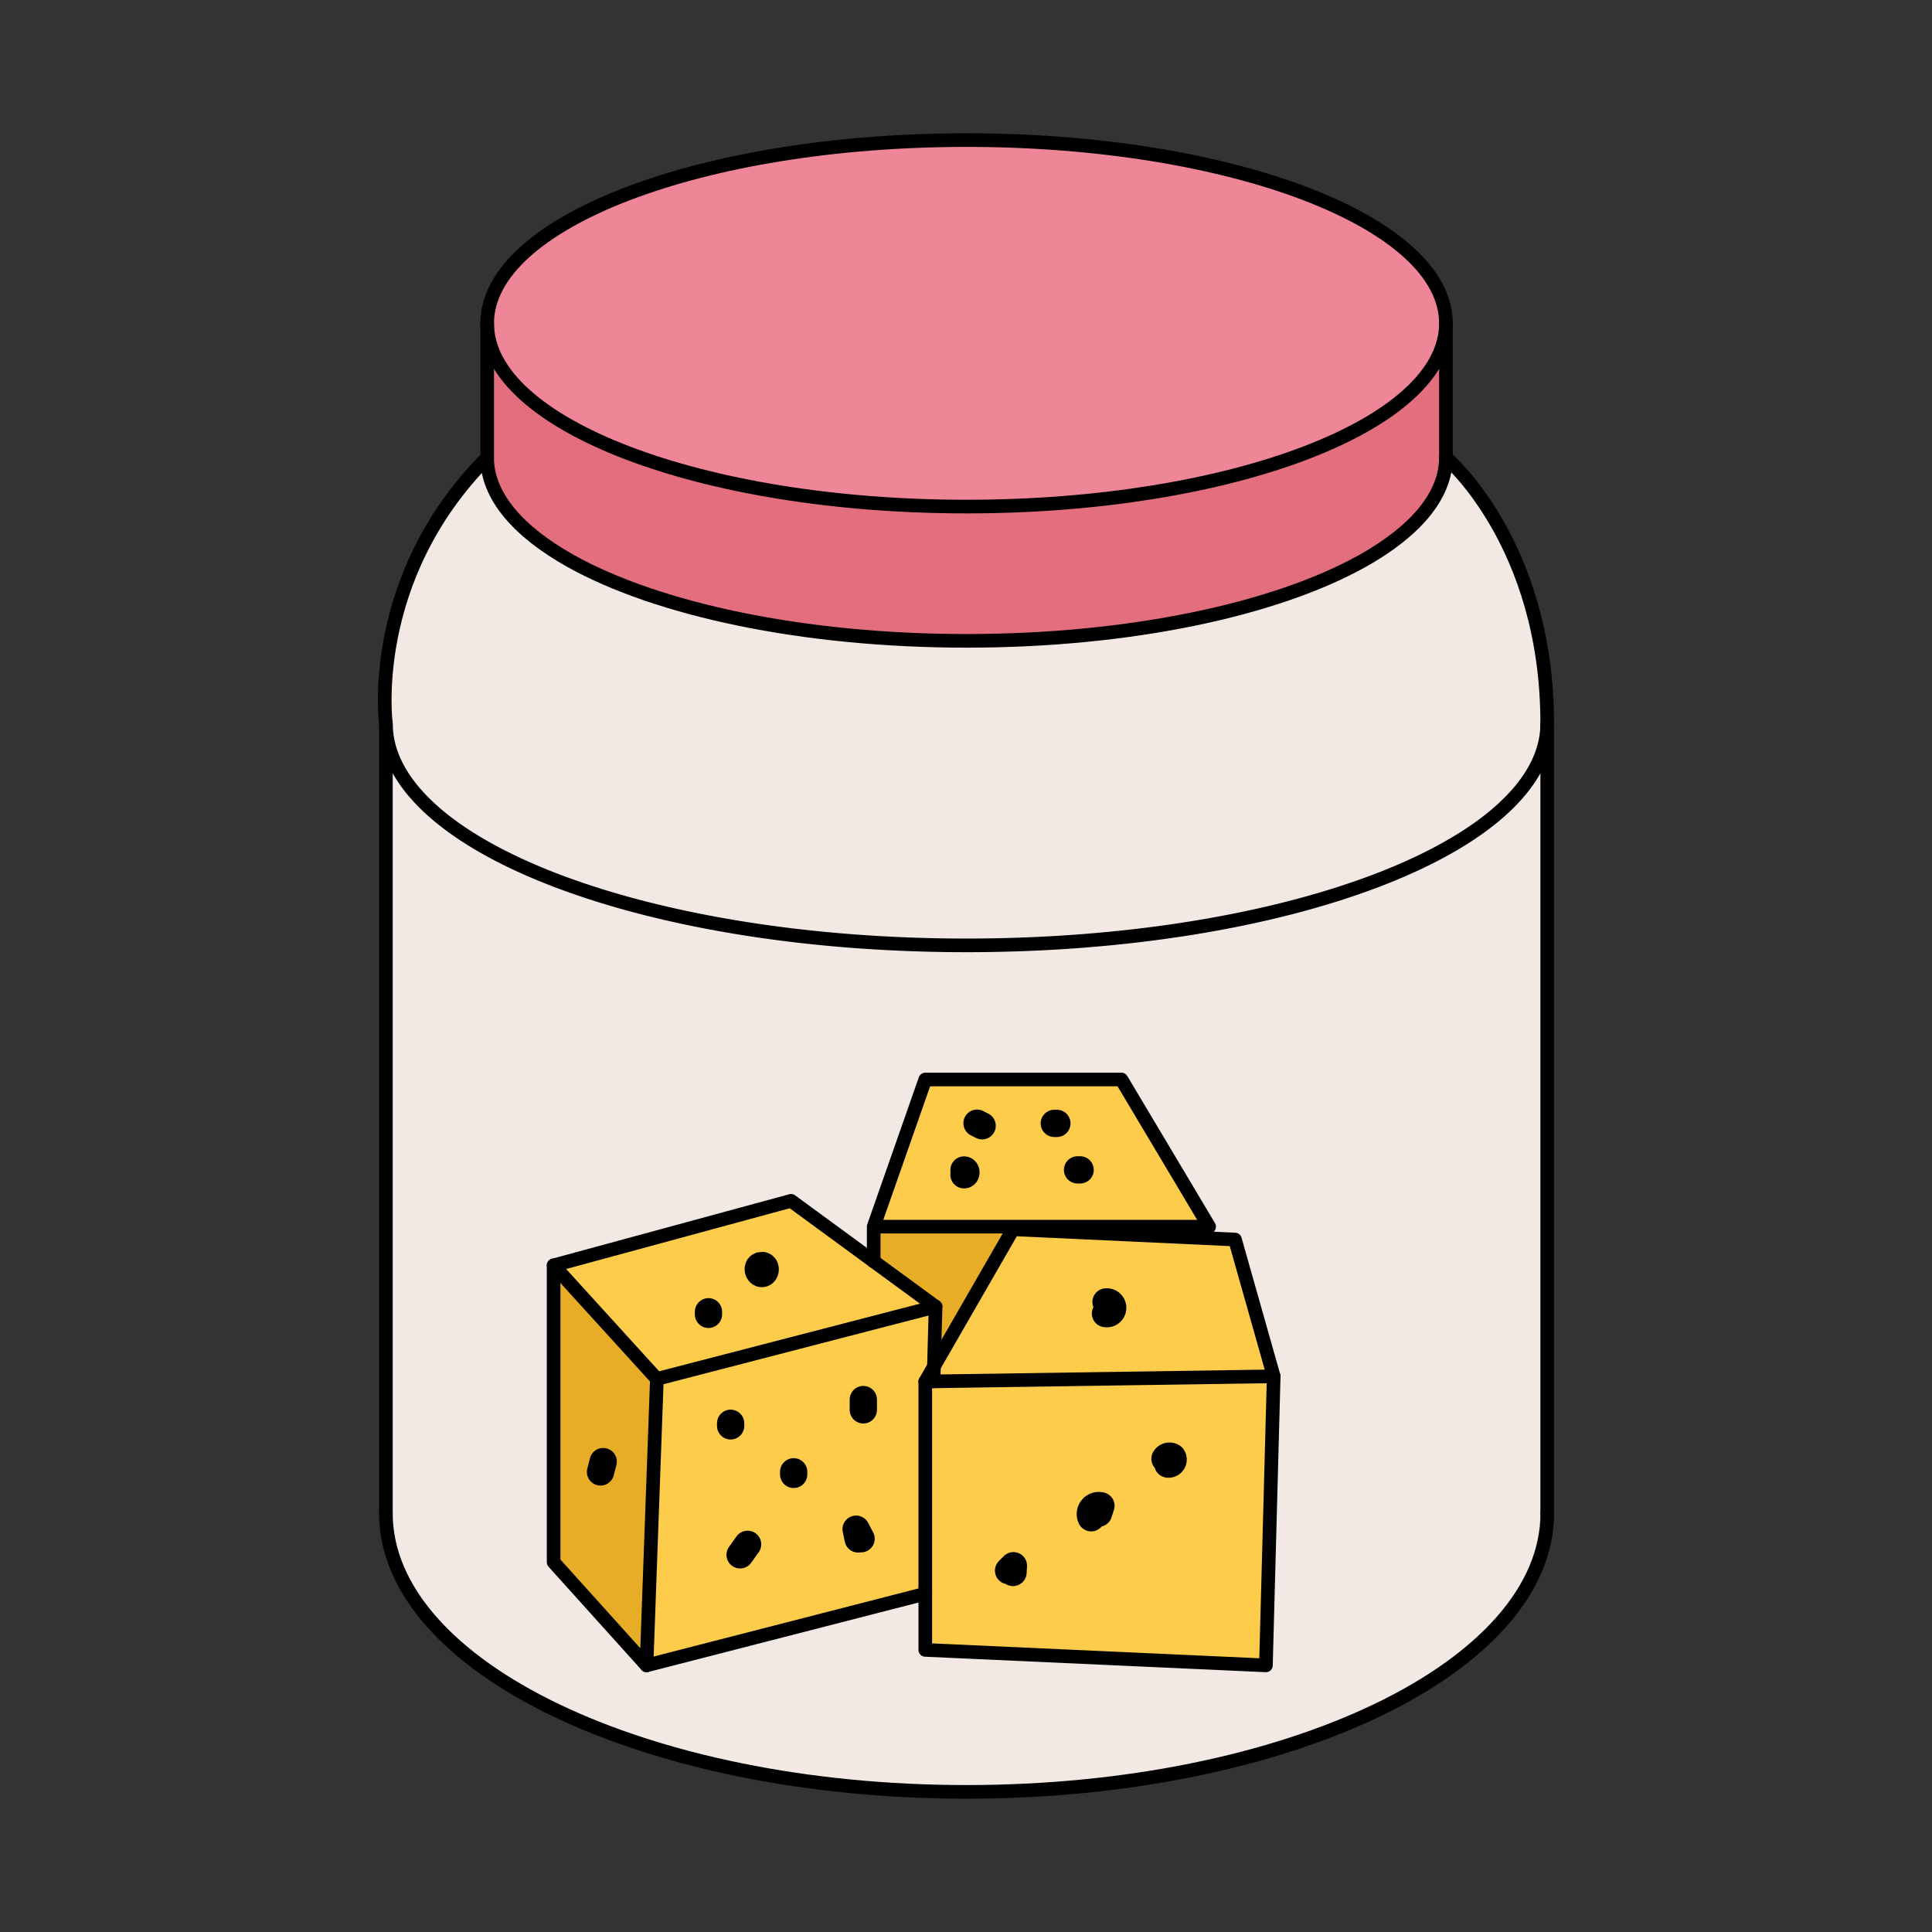 <svg id="Layer_1" data-name="Layer 1" xmlns="http://www.w3.org/2000/svg" width="100mm" height="100mm" viewBox="0 0 283.465 283.465">
  <rect x="0" y="0" width="283.465" height="283.465" fill="#333333" stroke="none"/>
  <g>
    <g>
      <path d="M94.858,244.335l.01.01,40.89-10.51v8.24l49.98,2.27,1.14-42.41-5.68-20.07-32.57-1.51v-.38h28.78l-12.87-21.59h-28.78l-7.57,21.59v5.09l-12.12-8.88-34.84,9.47v43.55Zm132.15-22.33h.01c0,22.59-38.15,40.9-85.21,40.9s-85.19-18.31-85.19-40.9V106.135c0,17.99,38.14,32.57,85.19,32.57,46.81,0,84.81-14.43,85.2-32.29Z" fill="#f2e9e4"/>
      <path d="M227.008,106.135v.28c-.39,17.86-38.39,32.29-85.2,32.29-47.05,0-85.19-14.58-85.19-32.57,0,0-2.85-21.19,14.85-38.99.01,5.62,4.54,10.84,12.27,15.17,12.67,7.07,33.96,11.71,58.07,11.71,24.13,0,45.4-4.64,58.07-11.71,7.74-4.34,12.26-9.55,12.27-15.18C212.148,67.135,227.008,79.625,227.008,106.135Z" fill="#f2e9e4"/>
      <path d="M212.148,47.445v19.69c-.01,5.63-4.53,10.84-12.27,15.18-12.67,7.07-33.94,11.71-58.07,11.71-24.11,0-45.4-4.64-58.07-11.71-7.73-4.33-12.26-9.55-12.27-15.17l.01-.01V47.445c0,14.85,31.49,26.88,70.34,26.88S212.148,62.3,212.148,47.445Z" fill="#e26e7e"/>
      <path d="M212.148,47.445c0,14.85-31.49,26.88-70.33,26.88s-70.34-12.03-70.34-26.88,31.49-26.89,70.34-26.89S212.148,32.6,212.148,47.445Z" fill="#ee8697"/>
      <polygon points="137.268 191.715 137.028 200.475 137.028 200.495 135.758 202.695 135.758 233.835 94.868 244.345 94.858 244.335 96.378 202.315 137.268 191.715" fill="#fecc4b"/>
      <polygon points="135.758 202.695 136.968 202.675 186.878 201.935 185.738 244.345 135.758 242.075 135.758 233.835 135.758 202.695" fill="#fecc4b"/>
      <polygon points="81.228 185.655 96.378 202.315 94.858 244.335 81.228 229.205 81.228 185.655" fill="#e8ad27"/>
      <polygon points="137.268 191.715 128.188 185.065 128.188 179.975 148.628 179.975 148.628 180.355 137.028 200.495 137.028 200.475 137.268 191.715" fill="#e8ad27"/>
      <polygon points="137.268 191.715 96.378 202.315 81.228 185.655 116.068 176.185 128.188 185.065 137.268 191.715" fill="#fecc4b"/>
      <polygon points="164.538 158.385 177.408 179.975 148.628 179.975 128.188 179.975 135.758 158.385 164.538 158.385" fill="#fecc4b"/>
      <polygon points="181.198 181.865 186.878 201.935 136.968 202.675 137.028 200.495 148.628 180.355 181.198 181.865" fill="#fecc4b"/>
    </g>
    <g>
      <path d="M56.618,222.005c0,22.59,38.14,40.9,85.19,40.9s85.21-18.31,85.21-40.9" fill="none" stroke="#000" stroke-linecap="round" stroke-linejoin="round" stroke-width="2"/>
      <path d="M56.618,106.135c0,17.99,38.14,32.57,85.19,32.57,46.81,0,84.81-14.43,85.2-32.29a2.62,2.62,0,0,0,.01-.28" fill="none" stroke="#000" stroke-linecap="round" stroke-linejoin="round" stroke-width="2"/>
      <path d="M212.148,47.445c0,14.85-31.49,26.88-70.33,26.88s-70.34-12.03-70.34-26.88,31.49-26.89,70.34-26.89S212.148,32.6,212.148,47.445Z" fill="none" stroke="#000" stroke-linecap="round" stroke-linejoin="round" stroke-width="2"/>
      <path d="M71.468,67.125v.02c.01,5.62,4.54,10.84,12.27,15.17,12.67,7.07,33.96,11.71,58.07,11.71,24.13,0,45.4-4.64,58.07-11.71,7.74-4.34,12.26-9.55,12.27-15.18" fill="none" stroke="#000" stroke-linecap="round" stroke-linejoin="round" stroke-width="2"/>
      <path d="M212.148,47.445v19.69s14.86,12.49,14.86,39v115.87" fill="none" stroke="#000" stroke-linecap="round" stroke-linejoin="round" stroke-width="2"/>
      <path d="M71.478,47.445v19.69l-.01.01c-17.7,17.8-14.85,38.99-14.85,38.99v115.87" fill="none" stroke="#000" stroke-linecap="round" stroke-linejoin="round" stroke-width="2"/>
      <polygon points="81.228 185.655 116.068 176.185 128.188 185.065 137.268 191.715 96.378 202.315 81.228 185.655" fill="none" stroke="#000" stroke-linecap="round" stroke-linejoin="round" stroke-width="2"/>
      <polyline points="137.268 191.705 137.268 191.715 137.028 200.475 137.028 200.495 136.968 202.675" fill="none" stroke="#000" stroke-linecap="round" stroke-linejoin="round" stroke-width="2"/>
      <polyline points="135.758 233.835 94.868 244.345 94.858 244.335 81.228 229.205 81.228 185.655" fill="none" stroke="#000" stroke-linecap="round" stroke-linejoin="round" stroke-width="2"/>
      <polygon points="148.628 180.355 137.028 200.495 135.758 202.695 136.968 202.675 186.878 201.935 181.198 181.865 148.628 180.355" fill="none" stroke="#000" stroke-linecap="round" stroke-linejoin="round" stroke-width="2"/>
      <polyline points="135.758 202.695 135.758 233.835 135.758 242.075 185.738 244.345 186.878 201.935" fill="none" stroke="#000" stroke-linecap="round" stroke-linejoin="round" stroke-width="2"/>
      <polyline points="128.188 179.975 135.758 158.385 164.538 158.385 177.408 179.975 148.628 179.975 128.188 179.975 128.188 185.065" fill="none" stroke="#000" stroke-linecap="round" stroke-linejoin="round" stroke-width="2"/>
      <polyline points="94.858 244.345 94.858 244.335 96.378 202.315" fill="none" stroke="#000" stroke-linecap="round" stroke-linejoin="round" stroke-width="2"/>
      <path d="M160.1,222.685a1.247,1.247,0,0,1,1.43-1.75c-.12.36-.23.72-.35,1.08" fill="none" stroke="#000" stroke-linecap="round" stroke-linejoin="round" stroke-width="4"/>
      <path d="M170.928,214.035a.749.749,0,0,1,1.08-.26.665.665,0,0,1-.66,1.03" fill="none" stroke="#000" stroke-linecap="round" stroke-linejoin="round" stroke-width="4"/>
      <path d="M162.278,191.025a.865.865,0,1,1-.08,1.7" fill="none" stroke="#000" stroke-linecap="round" stroke-linejoin="round" stroke-width="4"/>
      <path d="M141.438,171.665c.38-.03.39.73,0,.7" fill="none" stroke="#000" stroke-linecap="round" stroke-linejoin="round" stroke-width="4"/>
      <path d="M144.1,165.175c-.25-.13-.5-.26-.75-.38" fill="none" stroke="#000" stroke-linecap="round" stroke-linejoin="round" stroke-width="4"/>
      <path d="M155.068,164.825h-.38" fill="none" stroke="#000" stroke-linecap="round" stroke-linejoin="round" stroke-width="4"/>
      <path d="M158.478,171.645h-.38" fill="none" stroke="#000" stroke-linecap="round" stroke-linejoin="round" stroke-width="4"/>
      <path d="M103.948,192.845v-.38" fill="none" stroke="#000" stroke-linecap="round" stroke-linejoin="round" stroke-width="4"/>
      <path d="M111.9,185.685c.55.12.48,1.13-.09,1.17s-.79-.94-.26-1.14" fill="none" stroke="#000" stroke-linecap="round" stroke-linejoin="round" stroke-width="4"/>
      <path d="M107.2,209.205v-.38" fill="none" stroke="#000" stroke-linecap="round" stroke-linejoin="round" stroke-width="4"/>
      <path d="M116.448,216.325v-.38" fill="none" stroke="#000" stroke-linecap="round" stroke-linejoin="round" stroke-width="4"/>
      <path d="M126.338,225.765c-.24-.47-.49-.94-.73-1.4.1.47.2.95.3,1.43" fill="none" stroke="#000" stroke-linecap="round" stroke-linejoin="round" stroke-width="4"/>
      <path d="M126.668,205.345v1.51" fill="none" stroke="#000" stroke-linecap="round" stroke-linejoin="round" stroke-width="4"/>
      <path d="M109.688,226.585c-.37.52-.74,1.03-1.1,1.54" fill="none" stroke="#000" stroke-linecap="round" stroke-linejoin="round" stroke-width="4"/>
      <path d="M88.5,214.445c-.13.51-.26,1.01-.39,1.52" fill="none" stroke="#000" stroke-linecap="round" stroke-linejoin="round" stroke-width="4"/>
      <path d="M147.978,230.445c.23-.24.47-.48.71-.72l-.06.99" fill="none" stroke="#000" stroke-linecap="round" stroke-linejoin="round" stroke-width="4"/>
    </g>
  </g>
</svg>
